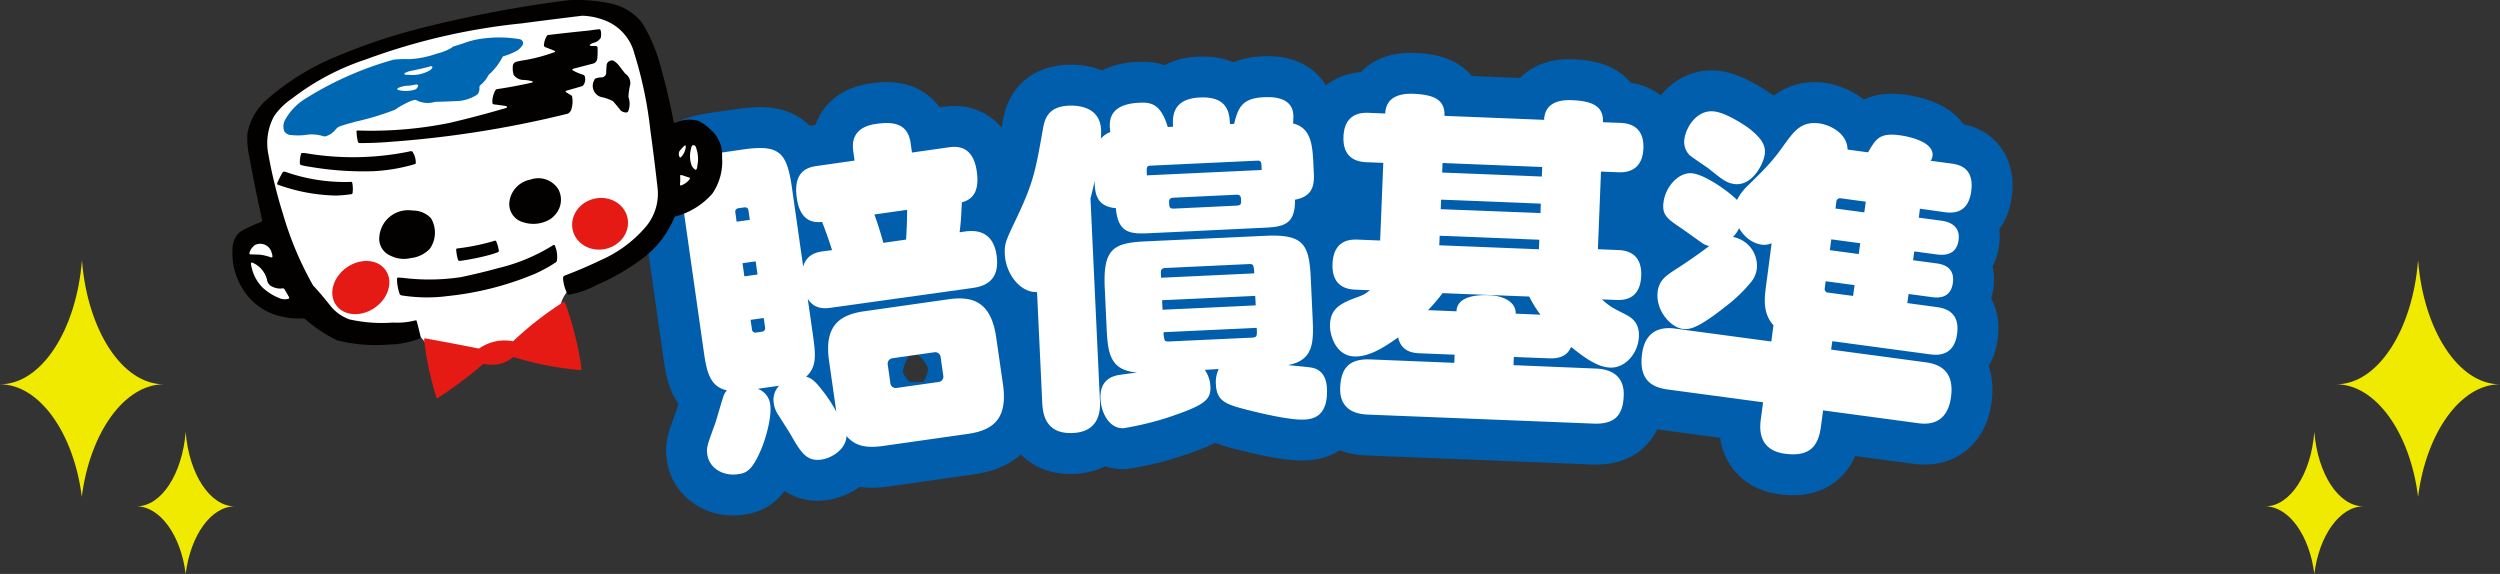 <svg xmlns="http://www.w3.org/2000/svg" width="733.53" height="168.39" viewBox="0 0 733.53 168.39">
  <rect x="0" y="0" width="733.53" height="168.39" fill="#333333" stroke="none"/>
  <defs>
    <style>
      .cls-1 {
        fill: none;
        stroke: #005eac;
        stroke-linecap: round;
        stroke-linejoin: round;
        stroke-width: 24px;
      }

      .cls-2, .cls-3 {
        fill: #fff;
      }

      .cls-3, .cls-4, .cls-5, .cls-6 {
        fill-rule: evenodd;
      }

      .cls-4 {
        fill: #e51a14;
      }

      .cls-5 {
        fill: #030000;
      }

      .cls-6 {
        fill: #0068b3;
      }

      .cls-7 {
        fill: #f0e900;
      }
    </style>
  </defs>
  <g id="レイヤー_2" data-name="レイヤー 2">
    <g id="work">
      <g>
        <g>
          <path class="cls-1" d="M244.13,73.39c-1.06-3.38-1.84-5.5-2.91-8.27-1.8.15-6.36.5-7.43-7-1.2-8.41,3.79-9.12,6.14-9.46l10.81-1.54-.39-2.77c-.75-5.24,2.49-7.42,6.72-8,5-.71,9.28-.21,10.12,5.63l.39,2.78,10.53-1.5c2.07-.3,7.34-1.05,8.48,7,.84,5.84-1.12,8.24-4.36,9.11-.28,4.78-.22,5.18-.67,8.78l1.7-.24c3.85-.55,8.22.44,9.15,7,.8,5.64-1.44,8.79-6.8,9.55L244,90.27c-1.6.23-5,.71-7-2.64l1.43,10c.87,6.14,1.41,9.9-1.91,12.9.91.27,2,.52,4.22,3.34a43.32,43.32,0,0,1,4.64,6.91l-2.12-14.85c-1.44-10.1,2.77-13.52,10.3-14.6l24.73-3.52c7.43-1.06,12.52,1,14,11.14l2,13.86c1.41,9.9-2.7,13.42-10.31,14.5l-24.74,3.52c-5.27.75-8.35,0-10.87-2.89-.13,3.85-4.26,6.46-7.37,6.91-4.42.63-6.08-2.27-9-7.31-.52-.93-3.1-4.91-3.61-5.75a7.9,7.9,0,0,1-1.35-3.44,5.93,5.93,0,0,1,1.56-5.17l-6.3.9A5.53,5.53,0,0,1,226,118.8c.42,3-.84,8.3-2.3,12.14-3,7.59-5,7.89-7.28,8.21-4.23.6-8.31-1.75-8.89-5.81-.29-2.07,0-2.72,2.2-8.79.49-1.29,2-6.76,2.43-7.92a4.52,4.52,0,0,1,1.14-2.09c-5.35-1.15-6.06-6.1-6.94-12.34l-6-42.08c-1.7-11.88.71-13.83,10.68-15.25l6.87-1c10.81-1.54,13,.68,14.51,11.57l3.24,22.77c1.09-3.8,4.38-4.26,5.8-4.47Zm-28-8.34L220,64.5l-.38-2.67c-.1-.7-.44-1-1.09-1l-1.89.27a1,1,0,0,0-.88,1.24Zm5.59,11.63-3.86.55.55,3.86,3.86-.55Zm-1.49,17.18.4,2.77a1,1,0,0,0,1.19.94l1.88-.27a1,1,0,0,0,.78-1.22l-.39-2.77ZM265.86,70.3s.35-5.61.29-8.73l-9.6,1.36c1.25,3.36,2.23,6.86,2.63,8.32ZM276,104.82a1.61,1.61,0,0,0-1.93-1.45l-12.14,1.73a1.62,1.62,0,0,0-1.45,1.93l.75,5.24a1.59,1.59,0,0,0,1.95,1.54l12.13-1.72a1.6,1.6,0,0,0,1.44-2Z"/>
          <path class="cls-1" d="M344.18,37.18c-.13-2.7-.39-8.19,7.87-8.58,8.44-.39,8.69,4.9,8.83,7.8l1.23-.06c1.2-5,2.5-7.52,8.77-7.82,2.56-.11,8.36-.08,8.61,5.31,0,.6,0,1.1-.08,2.4,5.49,1.35,5.74,6.64,6,13l.08,1.6c.15,3.29-.16,6.81-5.53,7.76.17,7.8-4,8-9.7,8.26L337.84,68.4c-5.89.28-9.78.36-10.43-7.32-5.92-.52-6.11-4.62-6.27-8-.22,1.41-.54,2.62-1.18,5.16l2.77,59.23c.1,2.1.43,9.19-7.92,9.58-8,.37-8.82-5.5-9-8.79l-1.53-32.57c-4.93.23-9.19-5.37-9.45-11.07-.15-3.19.28-4,3.66-11.08,4.67-9.93,5.37-13.46,7.47-25.47.53-2.93,1.3-6.77,7.65-7.07,2.38-.11,9.14.18,9.46,7.07a19.83,19.83,0,0,1-.06,2.61,6.73,6.73,0,0,1,2.76-1.93c-.32-2.69-.95-8.17,8.54-8.61,3.41-.16,6.29.31,8.32,7.12Zm9.32,71.34a9.26,9.26,0,0,1,1.65,4.82c.2,4.1-1.83,5.59-12.59,9.2a90.85,90.85,0,0,1-12.89,3.1c-4.17.2-6.58-4.49-6.77-8.59-.23-4.89,2.55-6.53,5.28-7,1.8-.29,4.45-.61,5.48-.76-8.3-.61-8.65-6.1-9-13.79l-.51-11c-.54-11.49,2.52-13.23,11.82-13.67l35.2-1.64c11-.51,12.94,2.2,13.41,12.09l.53,11.39c.34,7.39.61,13-7.22,14.45.67.07,6.31.61,6.6.69,3.34.45,4.7,2.89,4.85,6.18.41,8.79-4.81,9-6.71,9.12-3.51.17-10.71-1.3-17.54-3.08-5.49-1.45-8.11-2.43-8.33-7.22a8.89,8.89,0,0,1,.83-4.54Zm-17-57.07,33.69-1.57-.06-1.4c-.07-1.4-.64-1.37-1.49-1.33l-31,1.45c-.48,0-1.24,0-1.18,1.35ZM368,80.21a6.65,6.65,0,0,0-.3-2.29c-.21-.39-.5-.47-1.26-.44l-24.29,1.14c-1.61.07-1.6.47-1.48,2.87Zm.3,6.6-27.33,1.27.14,2.8,27.33-1.28Zm-.85,12.25c1.42-.07,1.4-.57,1.29-2.87l-27.33,1.28a7.25,7.25,0,0,0,.3,2.29c.21.39.59.47,1.35.43Zm-4.76-38.72c1.52-.07,1.5-.47,1.44-1.87-.05-1.1-.45-1.38-1.49-1.33L344.48,58c-1,.05-1.51.27-1.45,1.37.07,1.5.08,1.9,1.6,1.83Z"/>
          <path class="cls-1" d="M444.18,104.74l-.1,2.4,24.11,1c1.9.08,8.54.45,8.23,8-.23,5.79-2.71,8.4-8.88,8.15l-66.07-2.64c-1.9-.08-8.54-.35-8.24-7.94.24-5.79,2.72-8.5,8.89-8.25l24.59,1,.09-2.39-10-.4c-1.81-.07-5.6-.23-6.57-4.67-3,2.08-8,5.78-12.87,5.59-5.5-.22-7.25-6.39-7.13-9.39.18-4.6,3.1-6.08,6.77-7.54,3-1.08,3.38-1.26,4.95-2.5L397.91,85c-1.81-.08-7.22-.29-6.93-7.59s5.62-7.18,7.52-7.1l6.45.26.92-22.78-4.75-.19c-1.71-.07-7.21-.29-6.93-7.49s5.71-7.07,7.51-7l4.75.19c.2-5,4.51-5.92,8.22-5.78,6.17.25,9.34,1.78,9.15,6.47l29.24,1.17c.2-5,4.42-5.92,8.12-5.77,6.26.25,9.34,1.87,9.15,6.47l4.94.19c1.71.07,7.21.29,6.92,7.49s-5.8,7.07-7.5,7l-4.94-.2-.91,22.78,5.79.24c1.7.06,7.21.28,6.92,7.58S475.93,88.1,474,88l-4-.16c2.3,2,2.76,2.32,6.67,4.27,1.68.87,4.38,2.28,4.21,6.58-.21,5.09-4.09,9.34-8.45,9.17-3.89-.16-7.77-3.12-11.45-6.07-1.48,3.55-5.08,3.4-6.7,3.34ZM452,92.34a31.69,31.69,0,0,1-3.3-5.33l-25.44-1A50.19,50.19,0,0,1,419,91l8.35.34c.19-4.7,6.66-4.84,9.61-4.72,4.55.18,7.89,2.22,7.76,5.41Zm-.35-22-29.23-1.17-.12,2.8,29.24,1.17Zm.43-10.59-29.24-1.17-.11,2.8L452,62.52ZM452.5,49l-29.24-1.17-.11,2.8,29.24,1.17Z"/>
          <path class="cls-1" d="M519.82,71.36a5.21,5.21,0,0,1-2.93.42c-.84-.12-4.13-.66-6.63-4.83a8.68,8.68,0,0,1-1.79,2.58,8.59,8.59,0,0,1,7,9.32,7.55,7.55,0,0,1-1.68,3.91,43.76,43.76,0,0,1-7.37,7.08c-8.37,6.64-10.71,6.93-12.78,6.65-3.39-.45-8-5.41-7.25-11,.45-3.37,2.55-4.7,5.8-6.79,1.16-.75,4.52-2.92,9.32-6.51a5.74,5.74,0,0,1-2.26-1c-.88-.62-5-3.59-5.95-4.23-4.13-2.77-5.71-3.89-5.2-7.66.64-4.76,4.66-9,8.61-8.43s10.85,5.6,12.95,7.8A15.4,15.4,0,0,1,513,54.3c4.86-4.79,7-6.83,10.62-12,2.82-3.85,4.94-6.8,10.22-6.09,2.82.38,8.16,2.72,8.26,7.67l6,.82c2.36-4,3.37-5.81,9.39-5,.57.08,10.17,1.37,9.53,6.13a2.7,2.7,0,0,1-.56,1.34l5.83.78c2.26.31,7,1,6.1,8.09s-6,6.45-8,6.19l-7.06-1L563,63.86l6.4.86c1.32.18,5.94.8,5.27,5.76s-5.19,4.34-6.6,4.15l-6.4-.86-.35,2.58,6.68.9c1.51.2,5.65.76,5,5.71s-4.81,4.4-6.31,4.2l-6.69-.9-.36,2.67,8.48,1.15c1.88.25,7.06,1,6.12,7.88s-6.2,6.23-8,6l-28.62-3.85-.34,2.47L565,106.3c3.77.51,8.52,2.26,7.45,10.19-1.19,8.82-7.78,7.93-9.85,7.65l-27.68-3.73-.65,4.86c-.77,5.65-3.3,8.84-10.55,7.86-8.29-1.11-7.34-8.15-7.06-10.23l.65-4.86-28-3.76c-4.61-.63-8.54-2.77-7.5-10.5,1.15-8.52,8-7.6,9.91-7.34l28,3.76.64-4.75c-3.25-3.67-2.67-7.93-2.11-12.09ZM508.94,54c-2.26-.31-3.21-1-7.8-4.69-.88-.62-4.66-3.15-5.34-3.74a5.5,5.5,0,0,1-1.56-4.86c.46-3.37,3.67-8.68,8.84-8,3.68.5,9,4.14,10,4.88,4.78,3.67,4.95,5.91,4.7,7.8C517.39,48.13,514.12,54.65,508.94,54Zm34.78,32.83.43-3.17-8.47-1.14-.27,2a1.07,1.07,0,0,0,1,1.34Zm2.09-15.46-8.48-1.14-.43,3.17,8.48,1.14Zm1.64-12.19-7.35-1a1.08,1.08,0,0,0-1.29,1l-.26,2L547,62.31Z"/>
        </g>
        <g>
          <path class="cls-2" d="M244.13,73.39c-1.06-3.38-1.84-5.5-2.91-8.27-1.8.15-6.36.5-7.43-7-1.2-8.41,3.79-9.12,6.14-9.46l10.81-1.54-.39-2.77c-.75-5.24,2.49-7.42,6.72-8,5-.71,9.28-.21,10.12,5.63l.39,2.78,10.53-1.5c2.07-.3,7.34-1.05,8.48,7,.84,5.84-1.12,8.24-4.36,9.11-.28,4.78-.22,5.18-.67,8.78l1.7-.24c3.85-.55,8.22.44,9.15,7,.8,5.64-1.44,8.79-6.8,9.55L244,90.27c-1.6.23-5,.71-7-2.64l1.43,10c.87,6.14,1.41,9.9-1.91,12.9.91.27,2,.52,4.22,3.34a43.32,43.32,0,0,1,4.64,6.91l-2.12-14.85c-1.44-10.1,2.77-13.52,10.3-14.6l24.73-3.52c7.43-1.06,12.52,1,14,11.14l2,13.86c1.41,9.9-2.7,13.42-10.31,14.5l-24.74,3.52c-5.27.75-8.35,0-10.87-2.89-.13,3.85-4.26,6.46-7.37,6.91-4.42.63-6.08-2.27-9-7.31-.52-.93-3.1-4.91-3.61-5.75a7.9,7.9,0,0,1-1.35-3.44,5.93,5.93,0,0,1,1.56-5.17l-6.3.9A5.53,5.53,0,0,1,226,118.8c.42,3-.84,8.3-2.3,12.14-3,7.59-5,7.89-7.28,8.21-4.23.6-8.31-1.75-8.89-5.81-.29-2.07,0-2.72,2.2-8.79.49-1.29,2-6.76,2.43-7.92a4.52,4.52,0,0,1,1.14-2.09c-5.35-1.15-6.06-6.1-6.94-12.34l-6-42.08c-1.7-11.88.71-13.83,10.68-15.25l6.87-1c10.81-1.54,13,.68,14.51,11.57l3.24,22.77c1.09-3.8,4.38-4.26,5.8-4.47Zm-28-8.34L220,64.5l-.38-2.67c-.1-.7-.44-1-1.09-1l-1.89.27a1,1,0,0,0-.88,1.24Zm5.59,11.63-3.86.55.55,3.86,3.86-.55Zm-1.49,17.18.4,2.77a1,1,0,0,0,1.19.94l1.88-.27a1,1,0,0,0,.78-1.22l-.39-2.77ZM265.86,70.3s.35-5.61.29-8.73l-9.6,1.36c1.25,3.36,2.23,6.86,2.63,8.32ZM276,104.82a1.61,1.61,0,0,0-1.93-1.45l-12.14,1.73a1.62,1.62,0,0,0-1.45,1.93l.75,5.24a1.59,1.59,0,0,0,1.95,1.54l12.13-1.72a1.6,1.6,0,0,0,1.44-2Z"/>
          <path class="cls-2" d="M344.18,37.18c-.13-2.7-.39-8.19,7.87-8.58,8.44-.39,8.69,4.9,8.83,7.8l1.23-.06c1.2-5,2.5-7.52,8.77-7.82,2.56-.11,8.36-.08,8.61,5.31,0,.6,0,1.1-.08,2.4,5.49,1.35,5.74,6.64,6,13l.08,1.6c.15,3.29-.16,6.81-5.53,7.76.17,7.8-4,8-9.7,8.26L337.84,68.4c-5.89.28-9.78.36-10.43-7.32-5.92-.52-6.11-4.62-6.27-8-.22,1.41-.54,2.62-1.18,5.16l2.77,59.23c.1,2.1.43,9.19-7.92,9.58-8,.37-8.82-5.5-9-8.79l-1.53-32.57c-4.93.23-9.19-5.37-9.45-11.07-.15-3.19.28-4,3.66-11.08,4.67-9.93,5.37-13.46,7.47-25.47.53-2.93,1.3-6.77,7.65-7.07,2.38-.11,9.14.18,9.46,7.07a19.83,19.83,0,0,1-.06,2.61,6.73,6.73,0,0,1,2.76-1.93c-.32-2.69-.95-8.17,8.54-8.61,3.41-.16,6.29.31,8.32,7.12Zm9.32,71.34a9.26,9.26,0,0,1,1.65,4.82c.2,4.1-1.83,5.59-12.59,9.2a90.85,90.85,0,0,1-12.89,3.1c-4.17.2-6.58-4.49-6.77-8.59-.23-4.89,2.55-6.53,5.28-7,1.8-.29,4.45-.61,5.48-.76-8.3-.61-8.65-6.1-9-13.79l-.51-11c-.54-11.49,2.52-13.23,11.82-13.67l35.2-1.64c11-.51,12.94,2.2,13.41,12.09l.53,11.39c.34,7.39.61,13-7.22,14.45.67.07,6.31.61,6.6.69,3.34.45,4.7,2.89,4.85,6.18.41,8.79-4.81,9-6.71,9.12-3.51.17-10.71-1.3-17.54-3.08-5.49-1.45-8.11-2.43-8.33-7.22a8.89,8.89,0,0,1,.83-4.54Zm-17-57.07,33.69-1.57-.06-1.4c-.07-1.4-.64-1.37-1.49-1.33l-31,1.45c-.48,0-1.24,0-1.18,1.35ZM368,80.21a6.65,6.65,0,0,0-.3-2.29c-.21-.39-.5-.47-1.26-.44l-24.29,1.14c-1.61.07-1.6.47-1.48,2.87Zm.3,6.6-27.33,1.27.14,2.8,27.33-1.28Zm-.85,12.25c1.42-.07,1.4-.57,1.29-2.87l-27.33,1.28a7.25,7.25,0,0,0,.3,2.29c.21.39.59.47,1.35.43Zm-4.76-38.72c1.52-.07,1.5-.47,1.44-1.87-.05-1.1-.45-1.38-1.49-1.33L344.48,58c-1,.05-1.51.27-1.45,1.37.07,1.5.08,1.9,1.6,1.83Z"/>
          <path class="cls-2" d="M444.18,104.74l-.1,2.4,24.11,1c1.9.08,8.54.45,8.23,8-.23,5.79-2.71,8.4-8.88,8.15l-66.07-2.64c-1.9-.08-8.54-.35-8.24-7.94.24-5.79,2.72-8.5,8.89-8.25l24.59,1,.09-2.39-10-.4c-1.81-.07-5.6-.23-6.57-4.67-3,2.08-8,5.78-12.87,5.59-5.5-.22-7.25-6.39-7.13-9.39.18-4.6,3.1-6.08,6.77-7.54,3-1.08,3.38-1.26,4.95-2.5L397.91,85c-1.81-.08-7.22-.29-6.93-7.59s5.62-7.18,7.52-7.1l6.45.26.92-22.78-4.75-.19c-1.71-.07-7.21-.29-6.93-7.49s5.71-7.07,7.51-7l4.75.19c.2-5,4.51-5.92,8.22-5.78,6.17.25,9.34,1.78,9.15,6.47l29.24,1.17c.2-5,4.42-5.92,8.12-5.77,6.26.25,9.34,1.87,9.15,6.47l4.94.19c1.71.07,7.21.29,6.92,7.49s-5.8,7.07-7.5,7l-4.94-.2-.91,22.78,5.79.24c1.7.06,7.21.28,6.92,7.58S475.93,88.1,474,88l-4-.16c2.3,2,2.76,2.32,6.67,4.27,1.68.87,4.38,2.28,4.21,6.58-.21,5.09-4.09,9.34-8.45,9.17-3.89-.16-7.77-3.12-11.45-6.07-1.48,3.55-5.08,3.4-6.7,3.34ZM452,92.34a31.69,31.69,0,0,1-3.3-5.33l-25.44-1A50.19,50.19,0,0,1,419,91l8.35.34c.19-4.7,6.66-4.84,9.61-4.72,4.55.18,7.89,2.22,7.76,5.41Zm-.35-22-29.23-1.17-.12,2.8,29.24,1.17Zm.43-10.59-29.24-1.17-.11,2.8L452,62.52ZM452.5,49l-29.24-1.17-.11,2.8,29.24,1.17Z"/>
          <path class="cls-2" d="M519.82,71.36a5.21,5.21,0,0,1-2.93.42c-.84-.12-4.13-.66-6.63-4.83a8.68,8.68,0,0,1-1.79,2.58,8.59,8.59,0,0,1,7,9.32,7.55,7.55,0,0,1-1.68,3.91,43.76,43.76,0,0,1-7.37,7.08c-8.37,6.64-10.71,6.93-12.78,6.65-3.39-.45-8-5.41-7.25-11,.45-3.37,2.55-4.7,5.8-6.79,1.16-.75,4.52-2.92,9.32-6.51a5.74,5.74,0,0,1-2.26-1c-.88-.62-5-3.59-5.95-4.23-4.13-2.77-5.71-3.89-5.2-7.66.64-4.76,4.66-9,8.61-8.43s10.85,5.6,12.95,7.8A15.4,15.4,0,0,1,513,54.3c4.86-4.79,7-6.83,10.62-12,2.82-3.85,4.94-6.8,10.22-6.09,2.82.38,8.16,2.72,8.26,7.67l6,.82c2.36-4,3.37-5.81,9.39-5,.57.08,10.17,1.37,9.53,6.13a2.7,2.7,0,0,1-.56,1.34l5.83.78c2.26.31,7,1,6.1,8.09s-6,6.45-8,6.19l-7.06-1L563,63.86l6.4.86c1.32.18,5.94.8,5.27,5.76s-5.19,4.34-6.6,4.15l-6.4-.86-.35,2.58,6.68.9c1.51.2,5.65.76,5,5.71s-4.81,4.4-6.31,4.2l-6.69-.9-.36,2.67,8.48,1.15c1.88.25,7.06,1,6.12,7.88s-6.2,6.23-8,6l-28.62-3.85-.34,2.47L565,106.3c3.77.51,8.52,2.26,7.45,10.19-1.19,8.82-7.78,7.93-9.85,7.65l-27.68-3.73-.65,4.86c-.77,5.65-3.3,8.84-10.55,7.86-8.29-1.11-7.34-8.15-7.06-10.23l.65-4.86-28-3.76c-4.61-.63-8.54-2.77-7.5-10.5,1.15-8.52,8-7.6,9.91-7.34l28,3.76.64-4.75c-3.25-3.67-2.67-7.93-2.11-12.09ZM508.94,54c-2.26-.31-3.21-1-7.8-4.69-.88-.62-4.66-3.15-5.34-3.74a5.5,5.5,0,0,1-1.56-4.86c.46-3.37,3.67-8.68,8.84-8,3.68.5,9,4.14,10,4.88,4.78,3.67,4.95,5.91,4.7,7.8C517.39,48.13,514.12,54.65,508.94,54Zm34.78,32.83.43-3.17-8.47-1.14-.27,2a1.07,1.07,0,0,0,1,1.34Zm2.09-15.46-8.48-1.14-.43,3.17,8.48,1.14Zm1.64-12.19-7.35-1a1.08,1.08,0,0,0-1.29,1l-.26,2L547,62.31Z"/>
        </g>
      </g>
      <g>
        <path class="cls-3" d="M126.43,102.7c-3.24-4.27-3.24-4.27-4.87-5.08-.78-.39-1.83,0-3.45,0H107.55a17.91,17.91,0,0,1-3.86-.81c-1-.25-1.83-.61-3.66-1-1-.22-1.62-.81-3.25-1.63-1-.5-1.83-1.22-3.45-2.24a10.15,10.15,0,0,0-3.66-1.62,21.87,21.87,0,0,0-3.66,0,23.72,23.72,0,0,1-3.45-.21c-1-.12-1.62-1-3.45-2.43l-3.66-2.84a21.16,21.16,0,0,1-2.84-3.45c-.63-.81-.61-1.83-.81-3.66-.59-5.27-.21-5.57,5.68-10.16.9-.69,1.22-1.82,1.22-4.06V59.44a25.46,25.46,0,0,0-1-3.86,14.22,14.22,0,0,1-1-3.45,66.17,66.17,0,0,1,0-14.62c.1-1,.41-1.83,2.23-3.26.84-.64,1-1.62,1.63-3.45C80.9,29.69,82.36,29.38,84,28c10-8.7,87.49-37,101.16-19.9,4.29,5.37,5.88,12,5.88,19.29v7.11a8.69,8.69,0,0,0,2.85,3.46c.73.56,1.83.2,3.45.2,6.48,0,19.82,18.55.61,23.36-1.14.28-1.83,1.41-3.66,3.45-.73.81-1,1.82-2.23,3.65-4.08,6.11-3.53,3.88-9.54,9.14-.89.77-2.24,1-4.27,1.83-.9.36-1.83.4-3.66,1-5.71,1.91-10.36,5.15-10.36,11.37,0,9.15-20.34,10.46-25,12.19-3,1.13-9.31.48-12.8-1.42Z"/>
        <path class="cls-4" d="M141.85,106.87l.06-.05c3.65.47,5.86.12,8.77-2.06a92.16,92.16,0,0,0,19.47,3.81.38.38,0,0,0,.47-.23.31.31,0,0,0,0-.19,94.55,94.55,0,0,0-4.79-19.24.45.45,0,0,0-.6-.23.37.37,0,0,0-.12.07,97.74,97.74,0,0,0-14.57,11.38h0a13.08,13.08,0,0,0-10,2.15c-5.55-1.1-10.26-2-15.84-3a.34.34,0,0,0-.26.39v0a88.29,88.29,0,0,0,3.62,16.94s0,0,0,.07a.54.54,0,0,0,.07.13.12.12,0,0,0,.08,0,.24.24,0,0,0,.2,0s0,0,0,0a121.51,121.51,0,0,0,13.35-10Z"/>
        <path class="cls-5" d="M80,84.16A2.59,2.59,0,0,1,78.33,82a7.38,7.38,0,0,0-4.2-4.91.41.41,0,0,0-.4,0,.24.24,0,0,0-.1.21,7.25,7.25,0,0,0,.29,1.53,12.15,12.15,0,0,0,3.21,5.63,15.89,15.89,0,0,0,5.24,3.17,3.88,3.88,0,0,0,2.36,0,.21.21,0,0,0,.12-.25,1.66,1.66,0,0,0-.25-.56c-.38-.68-.77-1.36-1.16-2a.45.45,0,0,0-.38-.21c-.23,0-.45,0-.67.06a5.24,5.24,0,0,1-2.4-.51ZM73.4,73.6a2.07,2.07,0,0,0-.21.81.23.23,0,0,0,.19.23c1,0,1.9.07,2.86.08a14.48,14.48,0,0,1,3.3.81.42.42,0,0,0,.27,0,.25.25,0,0,0,.12-.19,2.29,2.29,0,0,0-.17-1,3.48,3.48,0,0,0-1.86-2.45,3.44,3.44,0,0,0-3.08,0A4.36,4.36,0,0,0,73.4,73.6ZM199.55,53.41a5.47,5.47,0,0,0,0,.81.27.27,0,0,0,.08.19.23.23,0,0,0,.2,0,5.35,5.35,0,0,0,2.5-1.79.62.62,0,0,0,.09-.26.22.22,0,0,0-.06-.19l-.09-.06c-.7-.22-1.4-.45-2.09-.69l-.36-.09a.25.25,0,0,0-.23.18,2,2,0,0,0,0,.49c0,.47,0,.93,0,1.4Zm3.56-10.71a1.89,1.89,0,0,0-.35.94,8,8,0,0,0,.21,5,3.47,3.47,0,0,0,.88,1.06.49.49,0,0,0,.28.11.25.25,0,0,0,.22-.13,2.07,2.07,0,0,0,.25-1,9.78,9.78,0,0,0-.5-5.71.84.84,0,0,0-.26-.27.82.82,0,0,0-.63-.07l-.1.09ZM200,45.91a5.14,5.14,0,0,0,1.18-2.53,1.62,1.62,0,0,0,0-.58.24.24,0,0,0-.06-.11.19.19,0,0,0-.1,0,.34.34,0,0,0-.27.12,17.15,17.15,0,0,0-1.4,1.56,1.87,1.87,0,0,0,.06,1.72.26.26,0,0,0,.3.08.74.74,0,0,0,.27-.23Zm-84.92,55.17a28.26,28.26,0,0,0,7.87-1.66.94.94,0,0,0,.45-.36.48.48,0,0,0,0-.29c-.34-1.53-.72-3-1.13-4.57A.3.3,0,0,0,122,94a1.69,1.69,0,0,0-.49.09,21,21,0,0,1-6.17.55,43.63,43.63,0,0,1-12.69-.9,12.25,12.25,0,0,1-5.79-4.13c-1.6-2-3.25-4-5-5.85a98,98,0,0,1-8.8-20.88,142.23,142.23,0,0,1-4.39-18A16.52,16.52,0,0,1,80.47,34a19.86,19.86,0,0,1,5.19-5.07,72.39,72.39,0,0,1,21.62-11.47,186.07,186.07,0,0,1,45.79-10.6q8.87-1.17,17.73-2.24a19.65,19.65,0,0,1,7.87,1.88,14.24,14.24,0,0,1,7.47,9.24,118.66,118.66,0,0,1,4.69,22.54q1.14,8.27,2.07,16.53A15.08,15.08,0,0,1,189.08,67a36.39,36.39,0,0,1-12.56,9.21q-5.36,2.59-10.92,4.68a.81.81,0,0,0-.39.8,11.55,11.55,0,0,0,1.31,4.6.38.38,0,0,0,.41.17,26.74,26.74,0,0,0,8.1-2.83,64.67,64.67,0,0,0,14.43-8.51,28.7,28.7,0,0,0,8.39-11.3.58.58,0,0,1,.36-.31A21.91,21.91,0,0,0,209,56.83a16.6,16.6,0,0,0,2.86-10.75,9.74,9.74,0,0,0-3.68-8.3,10.8,10.8,0,0,0-3.31-2.33,10,10,0,0,0-6.65.54.5.5,0,0,1-.4,0,.45.45,0,0,1-.16-.2,192.09,192.09,0,0,0-4.61-19,44.66,44.66,0,0,0-4.82-10.31A15.93,15.93,0,0,0,179,1,45.89,45.89,0,0,0,166.52.09a359.47,359.47,0,0,0-40,7.43A176.49,176.49,0,0,0,97,17.3a72.16,72.16,0,0,0-18.8,12,17.39,17.39,0,0,0-5.59,9.79,23.13,23.13,0,0,0,.47,6.48q1.71,9.47,3.8,18.86a.68.68,0,0,1,0,.42,1.17,1.17,0,0,1-.56.39,44.72,44.72,0,0,0-5.49,2.54,6.07,6.07,0,0,0-2.58,5,19.53,19.53,0,0,0,3.13,12.24,17.38,17.38,0,0,0,11,7.78,20.79,20.79,0,0,0,6.47.62,1,1,0,0,1,.71.23,42.32,42.32,0,0,0,9.3,6.19,47.36,47.36,0,0,0,16.26,1.17Z"/>
        <path class="cls-5" d="M130.73,86.93a90.49,90.49,0,0,0,25.9-6.45,43.25,43.25,0,0,0,6.45-3.5.89.89,0,0,0,.34-.59,8.41,8.41,0,0,0-.58-4.26.55.55,0,0,0-.18-.24.26.26,0,0,0-.23,0,1.69,1.69,0,0,0-.49.27,53.72,53.72,0,0,1-15.84,6.53c-3.56,1-7.16,1.83-10.78,2.61a62.22,62.22,0,0,1-17.24.21c-.43,0-.86-.06-1.29-.07a.31.31,0,0,0-.3.29,12.82,12.82,0,0,0,.78,4.51.71.71,0,0,0,.61.44,47.68,47.68,0,0,0,12.85.27Z"/>
        <path class="cls-5" d="M143.51,74.83a25.29,25.29,0,0,0,2.55-.83.43.43,0,0,0,.3-.3,1.78,1.78,0,0,0-.06-.56,11,11,0,0,0-.7-2.31.34.34,0,0,0-.3-.22,2.23,2.23,0,0,0-.59.16,63.94,63.94,0,0,1-10.61,2.14.3.3,0,0,0-.23.19,1.29,1.29,0,0,0,0,.48,16.05,16.05,0,0,0,.51,2.68.54.54,0,0,0,.56.29,67.71,67.71,0,0,0,8.57-1.72Z"/>
        <path class="cls-5" d="M126.11,73a8.23,8.23,0,0,0,.32-9,7.23,7.23,0,0,0-5.34-2.22,8.47,8.47,0,0,0-9.78,7.59A5.36,5.36,0,0,0,114.54,75a8.61,8.61,0,0,0,6,.72A9,9,0,0,0,126.11,73Z"/>
        <path class="cls-5" d="M163.2,62.62a6.48,6.48,0,0,0,.63-7.06,6.9,6.9,0,0,0-8.21-2.86,7.6,7.6,0,0,0-6.13,6.35,5.5,5.5,0,0,0,4.12,6.18,9.48,9.48,0,0,0,7.95-1,7.73,7.73,0,0,0,1.64-1.59Z"/>
        <path class="cls-5" d="M103.5,56.09a8.52,8.52,0,0,0-.15-2.47.33.33,0,0,0-.19-.24,1.47,1.47,0,0,0-.47,0,52.65,52.65,0,0,1-19.07-3,1.46,1.46,0,0,0-.36,0,.36.36,0,0,0-.31.19,22.47,22.47,0,0,0-1.61,3.17.63.63,0,0,0,0,.27s0,0,0,.06a.39.39,0,0,0,.1.08,52.71,52.71,0,0,0,17.17,3.23,39.81,39.81,0,0,0,4.5-.41.43.43,0,0,0,.32-.26,2,2,0,0,0,.06-.6Z"/>
        <path class="cls-5" d="M109.68,50.23a52.27,52.27,0,0,0,12.09-2.09.37.37,0,0,0,.23-.35,5.88,5.88,0,0,0-1-3.32.35.35,0,0,0-.21-.1,3.17,3.17,0,0,0-1.06.16,82.58,82.58,0,0,1-30.39.36c-.22,0-.44,0-.66,0a.38.38,0,0,0-.34.24A7.86,7.86,0,0,0,88,48.05a.51.51,0,0,0,.28.36,17.42,17.42,0,0,0,2.49.5,92.92,92.92,0,0,0,18.91,1.32Z"/>
        <path class="cls-5" d="M114.05,41.65a309.29,309.29,0,0,0,52.58-8.3,2.27,2.27,0,0,0,1-1.24,7.81,7.81,0,0,0,.23-3.81.45.45,0,0,0-.14-.24l-.52-.34c-.36-.2-.71-.42-1.06-.64a.41.41,0,0,1-.17-.2.11.11,0,0,1,0-.13,1.28,1.28,0,0,1,.35-.18c1.5-.42,3-.85,4.49-1.29a1.63,1.63,0,0,0,.72-1,3,3,0,0,0,.05-1.93.89.89,0,0,0-.3-.34l-.45-.16a14.07,14.07,0,0,1-2.56-1.09l-.36-.24a.15.15,0,0,1,0-.11.12.12,0,0,1,.05-.1,1.49,1.49,0,0,1,.36-.17l5.94-1.55a1.78,1.78,0,0,0,1-1.47,22.18,22.18,0,0,0,.06-3.26.35.35,0,0,0-.22-.28,2.63,2.63,0,0,0-1-.09,2,2,0,0,1-.94-.1.18.18,0,0,1-.12-.15.27.27,0,0,1,.11-.19,2.73,2.73,0,0,1,.95-.47,3.41,3.41,0,0,0,2.16-1.46,3.88,3.88,0,0,0,.11-1.18,3.05,3.05,0,0,0-.17-1.12.39.39,0,0,0-.31-.24c-1,.09-2,.21-3,.37q-6,.6-12.09,1.32a.63.63,0,0,0-.38.32,6.05,6.05,0,0,0-.83,2.68.67.67,0,0,0,.13.38,1.52,1.52,0,0,0,.48.27c.79.3,1.58.6,2.36.92l.32.19s0,.06,0,.1a.52.52,0,0,1-.17.16A48.43,48.43,0,0,1,153,17.79c-.56.11-1.12.24-1.67.38a1.41,1.41,0,0,0-.87,1.4,6.32,6.32,0,0,0,.26,2.4,3.6,3.6,0,0,0,3,1.49,11.41,11.41,0,0,1,2.33.35.41.41,0,0,1,.23.13.15.15,0,0,1,0,.18.44.44,0,0,1-.24.13q-5.06,1.14-10.18,1.9a.79.79,0,0,0-.53.4,6.82,6.82,0,0,0-.86,3.59.5.5,0,0,0,.41.48c1.17.14,2.34.3,3.5.48a1,1,0,0,1,.3.14.21.21,0,0,1,.11.17.16.16,0,0,1-.09.16,1.84,1.84,0,0,1-.55.21q-8,2.34-16.06,4.24a115.7,115.7,0,0,1-27.16,2.27.42.42,0,0,0-.31.17.39.39,0,0,0,0,.26,15.24,15.24,0,0,0,.37,2.77.56.56,0,0,0,.62.49q4.26,0,8.52-.33Z"/>
        <path class="cls-6" d="M120.15,25.13a7.83,7.83,0,0,0-3.3.67.59.59,0,0,0-.24.23.23.23,0,0,0,.07.31l.12.05a8.88,8.88,0,0,0,5-.12,1.65,1.65,0,0,0,.88-1,.39.39,0,0,0-.11-.34.41.41,0,0,0-.34-.13h-.21l-1.9.34Zm6.71-5.41a.25.25,0,0,0-.18-.27.54.54,0,0,0-.31,0c-2,.56-4.11,1-6.19,1.43a6.35,6.35,0,0,0-1.31.51.58.58,0,0,0-.22.22.14.14,0,0,0,0,.14.2.2,0,0,0,.11.11,4.7,4.7,0,0,0,1.18.09,10.12,10.12,0,0,0,6-1.21,2.67,2.67,0,0,0,.84-.73l.11-.27Zm-23,16.08a79.58,79.58,0,0,0,12-3.59,27.22,27.22,0,0,1,4.58-2.53q.58-.2,1.2-.36a1.24,1.24,0,0,1,.47.06l.24.11a7.11,7.11,0,0,0,5.26.4q3.36-.09,6.71-.24a11.82,11.82,0,0,0,5.5-1.76l.37-.3a2.87,2.87,0,0,0,.48-1.86v-.25a.89.89,0,0,1,.35-.56,8.61,8.61,0,0,0,2.24-2.77,2.91,2.91,0,0,1,.69-.71,18.17,18.17,0,0,0,3.48-4.68.51.51,0,0,1,.32-.27,18.44,18.44,0,0,0,4.19-1.77,6.07,6.07,0,0,0,1.46-1.61,1.21,1.21,0,0,0-1-1.63,36.51,36.51,0,0,0-10.54-.2,25.31,25.31,0,0,0-6,1.47l-2.95.94a1.18,1.18,0,0,0-.32.27,14.94,14.94,0,0,1-4.41,1.77A28.38,28.38,0,0,1,120,17.36a31.32,31.32,0,0,0-4.54.15A98.56,98.56,0,0,0,89.26,29.17a16.79,16.79,0,0,0-5.46,5.75,4.08,4.08,0,0,0-.41,3.55,2.48,2.48,0,0,0,2.19,1.16,17.19,17.19,0,0,0,4.3-.07,11,11,0,0,1,5,.41,1.22,1.22,0,0,0,.73,0,5.74,5.74,0,0,0,2.88-2c.16-.16.32-.32.47-.49a5.49,5.49,0,0,1,1.69-.72c1-.33,2.07-.62,3.12-.89Z"/>
        <path class="cls-5" d="M184.88,25.07a3.36,3.36,0,0,0-1.47-3.5l-1.93-2.51A6.65,6.65,0,0,0,180,17.8a1.51,1.51,0,0,0-1.38.23,1.49,1.49,0,0,0-.63,1.25c-.08.77-.12,1.54-.13,2.32a1.43,1.43,0,0,1-1.47,1.1,6.51,6.51,0,0,0-1.64.31,1.12,1.12,0,0,0-.41.55,3.4,3.4,0,0,0,2.47,5,11.83,11.83,0,0,1,3.08,1.16c.78.9,1.54,1.81,2.27,2.74a2.67,2.67,0,0,0,1.57.55.69.69,0,0,0,.57-.31,6,6,0,0,0,.09-4.26,20.94,20.94,0,0,1,.45-3.34Z"/>
        <path class="cls-4" d="M101.78,78.44c-4,2.8-5.49,7.71-3.23,11s7.36,3.66,11.4.87,5.49-7.7,3.23-11-7.36-3.65-11.4-.87Z"/>
        <path class="cls-4" d="M174.36,58.31c-4.43,1-7.25,5.16-6.31,9.22s5.3,6.51,9.73,5.48,7.25-5.15,6.31-9.21-5.3-6.52-9.73-5.49Z"/>
      </g>
      <g>
        <path class="cls-7" d="M48.05,112.76c-12.15,0-22.41-15.85-24-36.41h0C22.4,96.9,12.14,112.76,0,112.76c11.46,0,21.62,14.14,24,33,.4,0-.4,0,0,0C26.41,126.86,36.57,112.76,48.05,112.76Z"/>
        <path class="cls-7" d="M68.89,148.57c-7.28,0-13.44-9.5-14.41-21.84h0c-1,12.33-7.13,21.84-14.41,21.84,6.87,0,13,8.49,14.41,19.81.24,0-.24,0,0,0C55.91,157,62,148.57,68.89,148.57Z"/>
      </g>
      <g>
        <path class="cls-7" d="M685.49,112.76c12.14,0,22.41-15.85,24-36.41h0c1.62,20.55,11.88,36.41,24,36.41-11.46,0-21.61,14.14-24,33-.39,0,.41,0,0,0C707.13,126.86,697,112.76,685.49,112.76Z"/>
        <path class="cls-7" d="M664.64,148.57c7.29,0,13.45-9.5,14.41-21.84h0c1,12.33,7.13,21.84,14.42,21.84-6.88,0-13,8.49-14.42,19.81-.23,0,.25,0,0,0C677.62,157,671.52,148.57,664.64,148.57Z"/>
      </g>
    </g>
  </g>
</svg>
